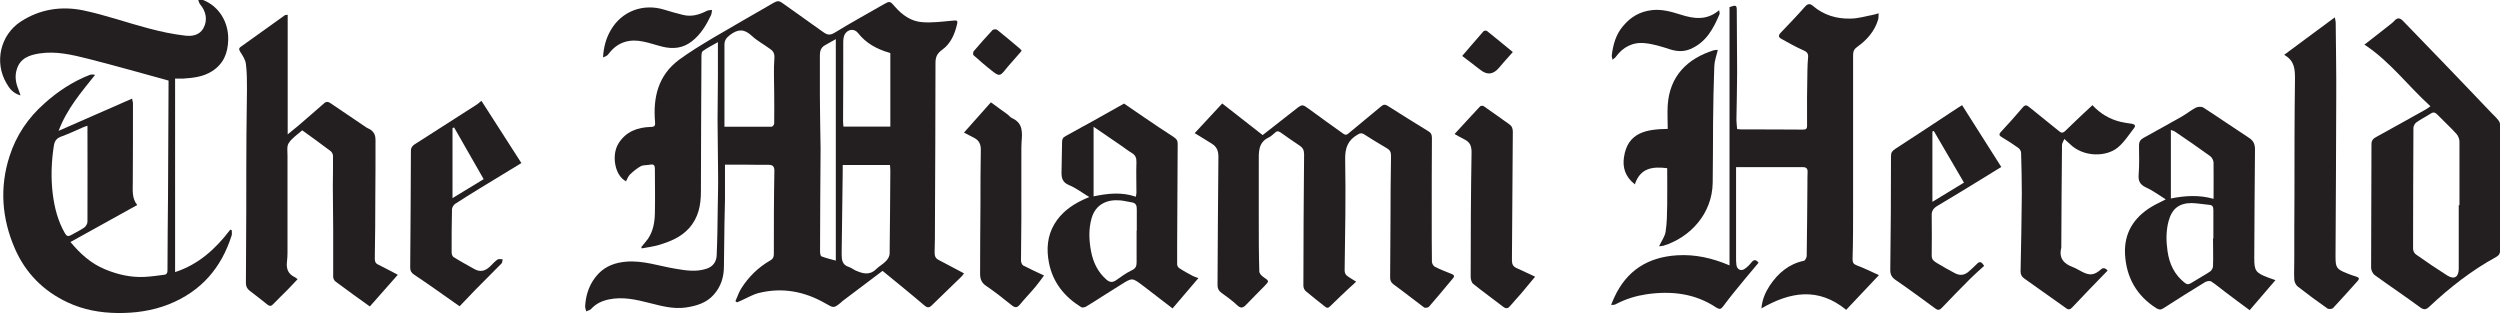 <?xml version="1.0" encoding="UTF-8"?>
<svg id="Layer_2" data-name="Layer 2" xmlns="http://www.w3.org/2000/svg" xmlns:xlink="http://www.w3.org/1999/xlink" viewBox="0 0 141.21 17.68">
  <defs>
    <style>
      .cls-1 {
        fill: #231f20;
      }

      .cls-2 {
        fill: none;
      }

      .cls-3 {
        clip-path: url(#clippath);
      }
    </style>
    <clipPath id="clippath">
      <rect class="cls-2" x="0" y="0" width="141.21" height="17.68"/>
    </clipPath>
  </defs>
  <g id="Layer_1-2" data-name="Layer 1">
    <g class="cls-3">
      <path class="cls-1" d="M47.21,2.21c-.25.14-.43.24-.62.35-.21.12-.28.31-.28.55,0,.77,0,1.53,0,2.3,0,1,.03,2,.04,3,0,.99-.02,1.98-.02,2.98,0,.93-.01,1.86-.01,2.79,0,.11.02.28.08.3.25.1.52.16.81.24V2.21ZM50.29,3.01s-.03-.03-.05-.03c-.7-.2-1.32-.53-1.78-1.12-.21-.26-.56-.22-.74.07-.08.14-.09.33-.09.49,0,1.49,0,2.98-.01,4.47,0,.07.01.15.02.26h2.65V3.01ZM40.93,7.16c.91,0,1.78,0,2.65,0,.05,0,.15-.11.15-.18.01-.57,0-1.14,0-1.72,0-.65-.04-1.31.01-1.96.02-.26-.05-.4-.22-.52-.35-.26-.75-.47-1.06-.76-.42-.39-.77-.39-1.22-.05-.2.16-.32.29-.32.55,0,.71,0,1.43,0,2.14,0,.82,0,1.63,0,2.51M47.6,9.32c0,.13,0,.25,0,.36-.02,1.56-.04,3.12-.06,4.67,0,.33.03.61.41.73.13.04.25.14.38.2.39.17.78.29,1.15-.07.17-.17.4-.29.57-.47.1-.1.19-.26.2-.4.02-1.56.03-3.12.04-4.68,0-.11-.01-.22-.02-.34h-2.67ZM40.95,9.29c0,.68,0,1.31,0,1.95,0,.47-.03.95-.03,1.42-.01.8-.02,1.59-.03,2.39,0,.6-.17,1.14-.57,1.59-.42.48-.99.64-1.59.73-.71.1-1.38-.09-2.06-.26-.75-.19-1.49-.36-2.27-.2-.39.08-.74.24-1.01.54-.06.07-.19.09-.28.14-.02-.1-.06-.2-.06-.29.04-.7.27-1.34.76-1.85.42-.43.95-.62,1.56-.67.97-.08,1.86.25,2.79.4.58.1,1.17.19,1.74,0,.36-.11.57-.39.58-.76.04-.88.05-1.76.06-2.65.01-.65.03-1.29.02-1.94,0-1.01-.03-2.03-.03-3.04,0-.83.02-1.67.02-2.5,0-.62,0-1.24,0-1.91-.31.18-.6.32-.86.51-.06.05-.07.2-.07.31-.01,2.54-.03,5.09-.03,7.63,0,.76-.14,1.47-.67,2.06-.47.52-1.08.76-1.72.95-.31.09-.63.13-.95.19,0-.02-.02-.05-.03-.07.13-.16.26-.31.38-.47.29-.43.38-.93.39-1.44.02-.84,0-1.67,0-2.51,0-.2-.06-.28-.27-.24-.18.04-.38.01-.53.09-.22.12-.42.29-.61.47-.1.1-.15.25-.22.38-.64-.32-.83-1.48-.43-2.13.42-.68,1.08-.92,1.83-.94.22,0,.26-.08.24-.27-.12-1.39.17-2.64,1.35-3.52.61-.45,1.26-.84,1.91-1.23,1.15-.68,2.32-1.34,3.47-2.01.18-.1.3-.09.46.03.77.56,1.55,1.09,2.32,1.65.22.16.38.18.63.03.9-.55,1.82-1.06,2.73-1.58.39-.22.39-.23.69.12.4.46.9.81,1.5.86.57.05,1.15-.03,1.72-.08.27-.03.34-.03.27.23-.13.55-.36,1.07-.83,1.41-.28.2-.38.4-.38.74,0,3.01-.02,6.02-.03,9.03,0,.57,0,1.14-.02,1.7,0,.21.07.33.26.42.46.24.91.48,1.4.74-.03.04-.08.12-.14.18-.56.54-1.12,1.08-1.67,1.62-.15.15-.25.16-.43.01-.77-.66-1.56-1.29-2.36-1.95-.77.58-1.52,1.15-2.28,1.72-.02.02-.04.04-.06.06-.42.34-.41.33-.9.05-1.17-.67-2.42-.91-3.75-.58-.33.08-.64.27-.96.41-.09.04-.18.08-.27.12-.03-.02-.06-.04-.09-.07.11-.24.19-.5.33-.72.42-.66.96-1.19,1.64-1.58.15-.08.2-.19.2-.36,0-1.57,0-3.14.03-4.71,0-.26-.11-.33-.34-.33-.47,0-.95,0-1.42-.01-.35,0-.71,0-1.07,0"/>
      <path class="cls-1" d="M4.95,7.1c-.09.03-.19.06-.28.1-.41.18-.81.37-1.23.52-.26.1-.36.26-.4.52-.14.91-.17,1.82-.06,2.72.1.78.29,1.53.69,2.22.09.16.18.19.34.1.24-.14.51-.26.74-.42.1-.07.19-.22.19-.33.01-1.8,0-3.6,0-5.44M9.89,4.45v10.92c1.32-.43,2.29-1.31,3.11-2.39.03,0,.06.01.09.02,0,.09.02.2,0,.28-.58,1.85-1.73,3.18-3.56,3.91-.94.37-1.91.5-2.89.49-.97-.01-1.93-.18-2.82-.6-1.37-.64-2.38-1.66-2.98-3.04-.74-1.7-.87-3.46-.3-5.22.37-1.16,1.04-2.16,1.97-2.98.77-.69,1.61-1.24,2.56-1.61.09-.03.19-.03.3,0-.78.98-1.59,1.91-2.06,3.16,1.42-.62,2.77-1.22,4.15-1.82.02.11.05.2.05.29,0,1.49,0,2.97-.01,4.45,0,.44-.06.88.25,1.27-1.27.7-2.51,1.39-3.77,2.09.55.66,1.15,1.21,1.95,1.54.72.3,1.46.47,2.24.43.37-.02.73-.07,1.1-.12.19-.02.19-.16.19-.32,0-1.37.02-2.74.03-4.11.01-2.1.02-4.2.03-6.31v-.23c-1.53-.42-3.01-.84-4.5-1.22-.92-.23-1.84-.46-2.8-.31-.57.09-1.08.27-1.27.89-.12.37-.07.75.08,1.11.04.1.07.2.13.37-.42-.12-.63-.39-.79-.68C-.34,3.52.02,1.97,1.17,1.22c1.09-.71,2.31-.89,3.55-.63,1.24.26,2.44.69,3.66,1.01.68.18,1.36.33,2.06.41.38.05.82,0,1.05-.42.25-.45.15-.95-.19-1.35-.06-.07-.07-.17-.11-.26.09,0,.2-.01.28.02.91.36,1.45,1.26,1.42,2.26-.02.75-.27,1.35-.91,1.76-.5.32-1.06.38-1.64.42-.13,0-.26,0-.46,0"/>
      <path class="cls-1" d="M69.03,5.84c.75.59,1.52,1.19,2.29,1.79.63-.5,1.26-.98,1.89-1.48.35-.27.36-.26.72,0,.64.48,1.29.93,1.94,1.4.15.11.23.05.34-.05.6-.5,1.2-.99,1.8-1.49.14-.12.24-.12.39-.02.76.49,1.53.96,2.29,1.43.15.09.19.2.19.37-.01,1.49-.01,2.99-.01,4.48,0,.84,0,1.67.01,2.51,0,.1.08.24.17.29.29.15.61.27.91.39.13.05.24.11.11.26-.45.54-.9,1.08-1.36,1.61-.05.05-.22.08-.28.03-.58-.43-1.14-.88-1.72-1.3-.14-.11-.19-.21-.19-.38.01-1.07.01-2.13.02-3.2,0-1.23.01-2.45.03-3.68,0-.21-.06-.33-.24-.43-.44-.25-.86-.52-1.29-.79-.13-.08-.22-.06-.35.02-.55.31-.72.75-.71,1.39.04,2.09,0,4.19-.03,6.28,0,.27.17.33.33.44.09.06.19.12.32.2-.14.13-.25.24-.37.34-.37.35-.75.7-1.11,1.06-.11.11-.19.09-.29,0-.36-.29-.73-.57-1.08-.87-.07-.06-.13-.19-.13-.29,0-2.48.02-4.96.04-7.44,0-.22-.07-.36-.23-.47-.37-.25-.74-.5-1.1-.76-.13-.09-.22-.08-.32.02-.11.09-.21.2-.34.26-.62.29-.57.85-.57,1.39,0,1.09,0,2.18,0,3.27,0,.97,0,1.94.03,2.91,0,.11.12.24.22.31.35.24.35.23.06.53-.34.35-.69.69-1.02,1.04-.17.18-.3.23-.51.03-.27-.26-.59-.48-.9-.71-.15-.11-.21-.24-.21-.43.02-2.42.02-4.83.05-7.25,0-.32-.09-.55-.35-.72-.32-.21-.64-.39-.99-.61.49-.53,1-1.08,1.56-1.68"/>
      <path class="cls-1" d="M99.49,17.42c.05-.52.23-.91.46-1.27.47-.71,1.08-1.24,1.94-1.42.07-.01.15-.17.16-.27.02-1.35.03-2.7.04-4.05,0-.23,0-.46.01-.68.01-.21-.07-.29-.28-.29-.95,0-1.9,0-2.85,0h-.91c0,.54,0,1.02,0,1.5,0,1.21,0,2.41,0,3.62,0,.13,0,.27.02.4.02.25.26.38.46.23.15-.1.28-.23.39-.37.14-.17.25-.17.4.02-.24.29-.49.58-.73.87-.43.52-.86,1.04-1.26,1.58-.13.18-.21.2-.4.08-1.2-.8-2.53-.95-3.93-.75-.6.09-1.16.26-1.7.54-.05.03-.1.05-.16.06-.02,0-.05,0-.15,0,.07-.16.12-.29.18-.42.7-1.52,1.9-2.28,3.56-2.38,1.01-.06,1.96.15,2.95.57V.4c.38-.13.41-.11.41.21,0,1.16.02,2.32.02,3.47,0,.9-.03,1.8-.04,2.7,0,.17.03.34.04.51.09,0,.15.02.22.02,1.15,0,2.31,0,3.46.01.19,0,.28-.01.27-.26-.01-1.02,0-2.05.02-3.08,0-.26.02-.51.04-.77.01-.2-.08-.29-.27-.37-.43-.19-.84-.42-1.25-.65-.16-.09-.17-.19-.03-.34.47-.49.93-.97,1.38-1.48.16-.18.29-.17.45-.03.61.52,1.34.73,2.11.71.44,0,.88-.14,1.31-.22.07-.01.14-.04.28-.08,0,.15,0,.27-.03.37-.2.65-.63,1.14-1.18,1.53-.17.12-.23.25-.23.45,0,2.86,0,5.72,0,8.58,0,.99,0,1.98-.03,2.97,0,.19.06.27.24.34.41.15.8.35,1.25.55-.65.69-1.25,1.32-1.85,1.96-1.58-1.29-3.16-1.02-4.79-.08"/>
      <path class="cls-1" d="M16.25.82v6.77c.24-.2.42-.35.61-.5.48-.42.97-.83,1.44-1.25.16-.15.29-.07.43.03.65.44,1.3.88,1.95,1.32.1.07.23.1.32.19.09.08.17.2.19.32.03.15.02.32.02.48,0,.94,0,1.89-.01,2.83,0,1.2-.01,2.4-.03,3.59,0,.16.03.27.18.34.36.18.72.37,1.12.58-.51.58-1.04,1.18-1.58,1.79-.66-.47-1.3-.93-1.94-1.41-.07-.05-.13-.17-.13-.26,0-.87,0-1.75,0-2.62,0-.84-.02-1.67-.02-2.51,0-.57.02-1.13.01-1.7,0-.09-.06-.22-.13-.27-.52-.4-1.06-.78-1.61-1.18-.27.24-.58.44-.76.72-.12.18-.07.47-.07.71,0,.64,0,1.27,0,1.91,0,1.03,0,2.07,0,3.1,0,.32.01.65-.03.97-.05.41.06.71.45.89.04.02.07.05.15.11-.2.21-.38.4-.57.6-.27.27-.54.53-.81.81-.1.11-.19.13-.32.03-.33-.27-.67-.53-1.01-.79-.14-.11-.21-.24-.21-.43.01-1.38.01-2.76.02-4.14,0-1.43,0-2.85.01-4.27,0-.84.03-1.68.03-2.53,0-.48,0-.97-.06-1.44-.03-.23-.17-.45-.3-.65-.08-.13-.13-.21,0-.31.83-.6,1.67-1.19,2.5-1.79.03-.02.07-.01.14-.02"/>
      <path class="cls-1" d="M138.88,11.59h.04c0-1.2,0-2.4,0-3.6,0-.15-.08-.33-.18-.44-.34-.37-.71-.71-1.06-1.07-.13-.13-.23-.17-.39-.06-.26.17-.55.31-.8.49-.09.06-.17.21-.17.31-.01,2.28-.02,4.55-.02,6.83,0,.11.07.26.16.32.58.41,1.17.81,1.77,1.19.4.25.65.09.65-.39,0-1.19,0-2.38,0-3.57M133.54,2.53c.42-.33.83-.64,1.23-.96.16-.13.34-.25.48-.4.17-.19.31-.16.47,0,.78.81,1.56,1.61,2.34,2.42.89.92,1.77,1.85,2.66,2.78.14.14.29.28.41.44.06.07.09.19.09.28,0,1.05,0,2.09,0,3.13,0,1.3,0,2.6,0,3.9,0,.19-.06.3-.22.39-1.39.76-2.63,1.73-3.78,2.81-.18.17-.3.2-.52.04-.84-.62-1.71-1.2-2.55-1.81-.12-.08-.22-.28-.22-.42,0-2.33.02-4.66.02-6.99,0-.22.11-.32.28-.41.93-.51,1.86-1.03,2.79-1.55.07-.04.14-.09.26-.18-1.27-1.15-2.28-2.53-3.74-3.49"/>
      <path class="cls-1" d="M64.16,11.11c.01-.11.03-.16.03-.22,0-.57-.02-1.14,0-1.71.01-.26-.05-.41-.26-.54-.21-.12-.4-.28-.61-.42-.49-.34-.99-.68-1.55-1.06v3.93c.79-.16,1.57-.26,2.38.02M64.19,13.02h.02c0-.4,0-.8,0-1.2,0-.2-.04-.35-.28-.39-.21-.03-.43-.09-.64-.11-.73-.07-1.4.2-1.63,1-.18.63-.15,1.25-.03,1.89.12.62.38,1.15.85,1.57.18.16.34.2.56.05.28-.2.57-.41.88-.56.22-.1.28-.23.28-.44v-1.81M61.53,11.13c-.42-.25-.76-.52-1.14-.67-.4-.16-.44-.44-.43-.78,0-.55.03-1.1.03-1.65,0-.17.04-.26.21-.35,1.09-.59,2.17-1.2,3.29-1.83.34.23.74.51,1.14.78.56.38,1.12.76,1.68,1.12.17.11.22.23.21.42-.01,1.88-.02,3.77-.03,5.65,0,.37,0,.74,0,1.11,0,.07.05.17.11.21.24.16.5.3.76.44.09.05.19.08.33.13-.5.59-.97,1.14-1.46,1.71-.59-.45-1.13-.87-1.68-1.29-.6-.45-.6-.45-1.22-.06-.35.22-.7.44-1.05.66-.31.2-.62.4-.94.59-.07.04-.21.07-.27.03-.94-.58-1.6-1.39-1.82-2.5-.15-.76-.1-1.52.31-2.2.37-.62.93-1.04,1.58-1.35.1-.05.2-.09.39-.17"/>
      <path class="cls-1" d="M125.03,11.23c0-.73.01-1.38,0-2.04,0-.13-.09-.3-.19-.37-.66-.48-1.33-.94-2.01-1.4-.05-.03-.11-.04-.21-.08v3.87c.81-.16,1.58-.21,2.41.02M125,13.47h.02c0-.53,0-1.07,0-1.6,0-.18-.04-.29-.24-.3-.33-.03-.65-.09-.98-.1-.72,0-1.12.32-1.31,1.02-.15.56-.14,1.13-.06,1.69.1.72.39,1.34.98,1.8.13.1.22.09.35.01.35-.22.72-.42,1.07-.65.09-.06.17-.2.17-.31.02-.52,0-1.05,0-1.57M128.53,15.82c-.5.59-.97,1.13-1.46,1.7-.48-.35-.92-.68-1.37-1.02-.27-.2-.52-.42-.8-.6-.08-.05-.25-.02-.34.03-.79.48-1.58.98-2.36,1.48-.15.1-.25.09-.4,0-1.12-.71-1.7-1.75-1.77-3.05-.06-1.18.48-2.06,1.48-2.67.24-.15.5-.26.82-.43-.39-.24-.73-.5-1.11-.67-.34-.16-.45-.36-.42-.72.04-.55.03-1.1.02-1.65,0-.22.08-.33.25-.43.73-.4,1.46-.81,2.19-1.22.26-.15.5-.35.77-.49.12-.06.33-.07.43,0,.87.56,1.72,1.15,2.58,1.71.28.18.34.41.33.72-.02,2.03-.03,4.05-.04,6.08,0,.69.08.82.74,1.07.12.05.25.09.45.16"/>
      <path class="cls-1" d="M129.03,3.09c.96-.71,1.88-1.4,2.85-2.11.02.13.05.21.05.29.01,1.41.04,2.83.03,4.24,0,2.99-.03,5.98-.04,8.97,0,.64.05.72.65.96.17.07.34.13.51.18.17.05.21.12.08.26-.46.51-.91,1.02-1.38,1.52-.06.06-.24.07-.31.03-.57-.4-1.14-.82-1.69-1.25-.1-.08-.18-.25-.19-.38-.02-.38,0-.75,0-1.13,0-1.21,0-2.43.01-3.64,0-2.19,0-4.38.03-6.57,0-.52-.01-1.02-.59-1.35"/>
      <path class="cls-1" d="M118.19,5.94c.44.48.97.79,1.58.94.21.05.43.08.64.11.13.02.25.09.14.23-.3.39-.57.82-.94,1.12-.63.52-1.92.56-2.7-.21-.08-.08-.17-.15-.31-.28-.05.13-.13.24-.13.34-.02,1.91-.03,3.83-.04,5.74,0,.02,0,.04,0,.06-.15.59.14.91.66,1.1.18.07.35.18.53.27.44.22.68.18,1.06-.15q.17-.15.37.07c-.33.34-.67.69-1,1.03-.34.35-.67.7-1,1.05-.11.12-.21.16-.36.04-.78-.56-1.56-1.11-2.34-1.66-.16-.11-.22-.23-.22-.42.03-1.46.06-2.93.07-4.4,0-.76-.02-1.52-.04-2.28,0-.1-.07-.22-.15-.28-.3-.21-.61-.42-.92-.6-.16-.09-.21-.16-.07-.31.42-.45.83-.91,1.23-1.38.13-.15.22-.15.37-.02.55.45,1.11.89,1.66,1.34.14.12.23.15.38,0,.49-.48,1-.96,1.54-1.46"/>
      <path class="cls-1" d="M27.32,10.12c-.57-1-1.12-1.96-1.67-2.92-.03.01-.06.02-.09.04v3.95c.6-.36,1.17-.71,1.76-1.07M27.19,5.69c.76,1.18,1.5,2.33,2.26,3.52-.8.49-1.58.96-2.35,1.43-.47.29-.94.58-1.4.88-.08.06-.16.19-.17.29-.02.82-.02,1.63-.02,2.45,0,.09.04.22.11.26.38.24.77.45,1.16.67.34.2.63.12.9-.14.14-.13.26-.28.42-.39.07-.05.19-.01.29-.02-.02.08-.01.19-.06.24-.5.51-1,1.01-1.5,1.51-.29.3-.58.6-.87.91-.53-.37-1.04-.73-1.55-1.09-.34-.23-.67-.47-1.01-.69-.16-.1-.23-.22-.23-.41.02-2.2.03-4.4.04-6.59,0-.23.14-.33.31-.43,1.14-.73,2.28-1.46,3.42-2.19.08-.05.14-.12.27-.22"/>
      <path class="cls-1" d="M110.93,10.31c-.59-1-1.15-1.96-1.7-2.91-.03,0-.06.02-.08.03v3.97c.62-.38,1.19-.72,1.79-1.09M110.82,5.93c.74,1.17,1.47,2.32,2.22,3.5-.38.23-.75.46-1.12.69-.83.51-1.65,1.01-2.49,1.51-.22.13-.33.28-.32.54.01.76.01,1.52,0,2.28,0,.24.16.32.3.41.32.2.66.38.99.56.29.16.56.14.81-.09.15-.14.3-.26.44-.41.15-.16.26-.17.42.1-.24.22-.51.45-.76.7-.54.54-1.08,1.09-1.61,1.65-.12.13-.22.18-.38.06-.74-.54-1.48-1.09-2.24-1.61-.22-.15-.31-.3-.31-.57.03-2.14.04-4.28.04-6.43,0-.2.07-.3.24-.41,1.19-.77,2.37-1.55,3.55-2.33.06-.04.13-.08.23-.14"/>
      <path class="cls-1" d="M92.33,10.4c-.54-.42-.69-.96-.6-1.53.21-1.41,1.29-1.57,2.47-1.59,0-.48-.03-.91,0-1.35.11-1.63,1.1-2.62,2.6-3.09.07-.02.14-.02.23-.02-.08.33-.19.62-.2.93-.04,1.07-.06,2.15-.07,3.22-.01,1.11,0,2.23-.02,3.34-.02,1.76-1.27,3.1-2.78,3.57-.07.02-.16.02-.25.03.14-.3.33-.55.37-.82.08-.5.08-1.02.09-1.53.01-.68,0-1.36,0-2.06-.81-.1-1.52-.03-1.83.92"/>
      <path class="cls-1" d="M82.15,7.58c.5-.54.97-1.06,1.45-1.57.04-.04.17-.05.21-.01.48.33.96.68,1.44,1.02.16.11.2.25.2.43-.02,2.42-.03,4.83-.05,7.25,0,.22.06.35.26.44.34.15.68.32,1.05.49-.26.31-.53.64-.8.96-.2.23-.41.45-.6.68-.12.15-.23.19-.4.06-.56-.43-1.14-.85-1.69-1.29-.1-.08-.15-.26-.15-.4,0-2.35.01-4.7.05-7.05,0-.36-.1-.57-.41-.72-.17-.08-.33-.18-.55-.3"/>
      <path class="cls-1" d="M54.44,7.5c.51-.58,1.01-1.14,1.53-1.72.32.24.64.46.95.69.08.06.15.16.24.2.65.29.58.84.54,1.39-.02.35,0,.7-.01,1.05,0,.54,0,1.08,0,1.62,0,.55,0,1.09,0,1.64,0,.79-.02,1.57-.02,2.36,0,.09.06.23.13.27.37.19.74.36,1.17.56-.14.19-.29.41-.46.61-.29.35-.61.68-.9,1.03-.17.2-.28.19-.48.03-.47-.38-.94-.75-1.44-1.09-.25-.17-.33-.39-.33-.67,0-1.32.01-2.64.02-3.97,0-1,0-2,.02-3,.01-.34-.09-.57-.39-.72-.17-.09-.34-.17-.56-.29"/>
      <path class="cls-1" d="M97.1.56c.02.13.04.19.03.23-.35.83-.76,1.6-1.65,1.98-.38.16-.75.14-1.14.02-.46-.15-.93-.3-1.41-.35-.69-.08-1.26.21-1.67.78-.04.06-.12.1-.18.15-.01-.08-.05-.17-.04-.24.07-.6.23-1.18.63-1.65.43-.52.95-.83,1.65-.91.57-.06,1.07.09,1.59.25.75.24,1.49.36,2.2-.25"/>
      <path class="cls-1" d="M34.06,3.24c.04-.59.17-1.08.44-1.54.61-1.06,1.82-1.53,3.03-1.15.34.11.69.2,1.04.29.48.12.91,0,1.34-.22.09-.05.2-.04.31-.06-.02.1-.02.21-.06.3-.27.56-.58,1.09-1.09,1.48-.5.39-1.06.44-1.64.3-.37-.09-.73-.22-1.09-.29-.74-.16-1.39,0-1.89.6-.06.07-.1.14-.17.19-.04.03-.09.05-.21.1"/>
      <path class="cls-1" d="M82.59,3.16c.42-.48.81-.95,1.21-1.4.03-.03.15-.04.19-.01.48.38.96.78,1.46,1.19-.28.32-.55.61-.8.91q-.46.53-1,.12c-.17-.13-.35-.26-.52-.4-.17-.13-.34-.26-.54-.41"/>
      <path class="cls-1" d="M57.7,2.87c-.05.06-.08.12-.13.16-.27.32-.56.62-.82.95-.26.32-.33.33-.72.02-.36-.28-.7-.58-1.04-.88-.04-.03-.03-.18.01-.23.34-.4.7-.8,1.06-1.19.05-.05.2-.06.26-.02.44.35.86.71,1.29,1.07.03.03.06.07.1.11"/>
    </g>
  </g>
</svg>